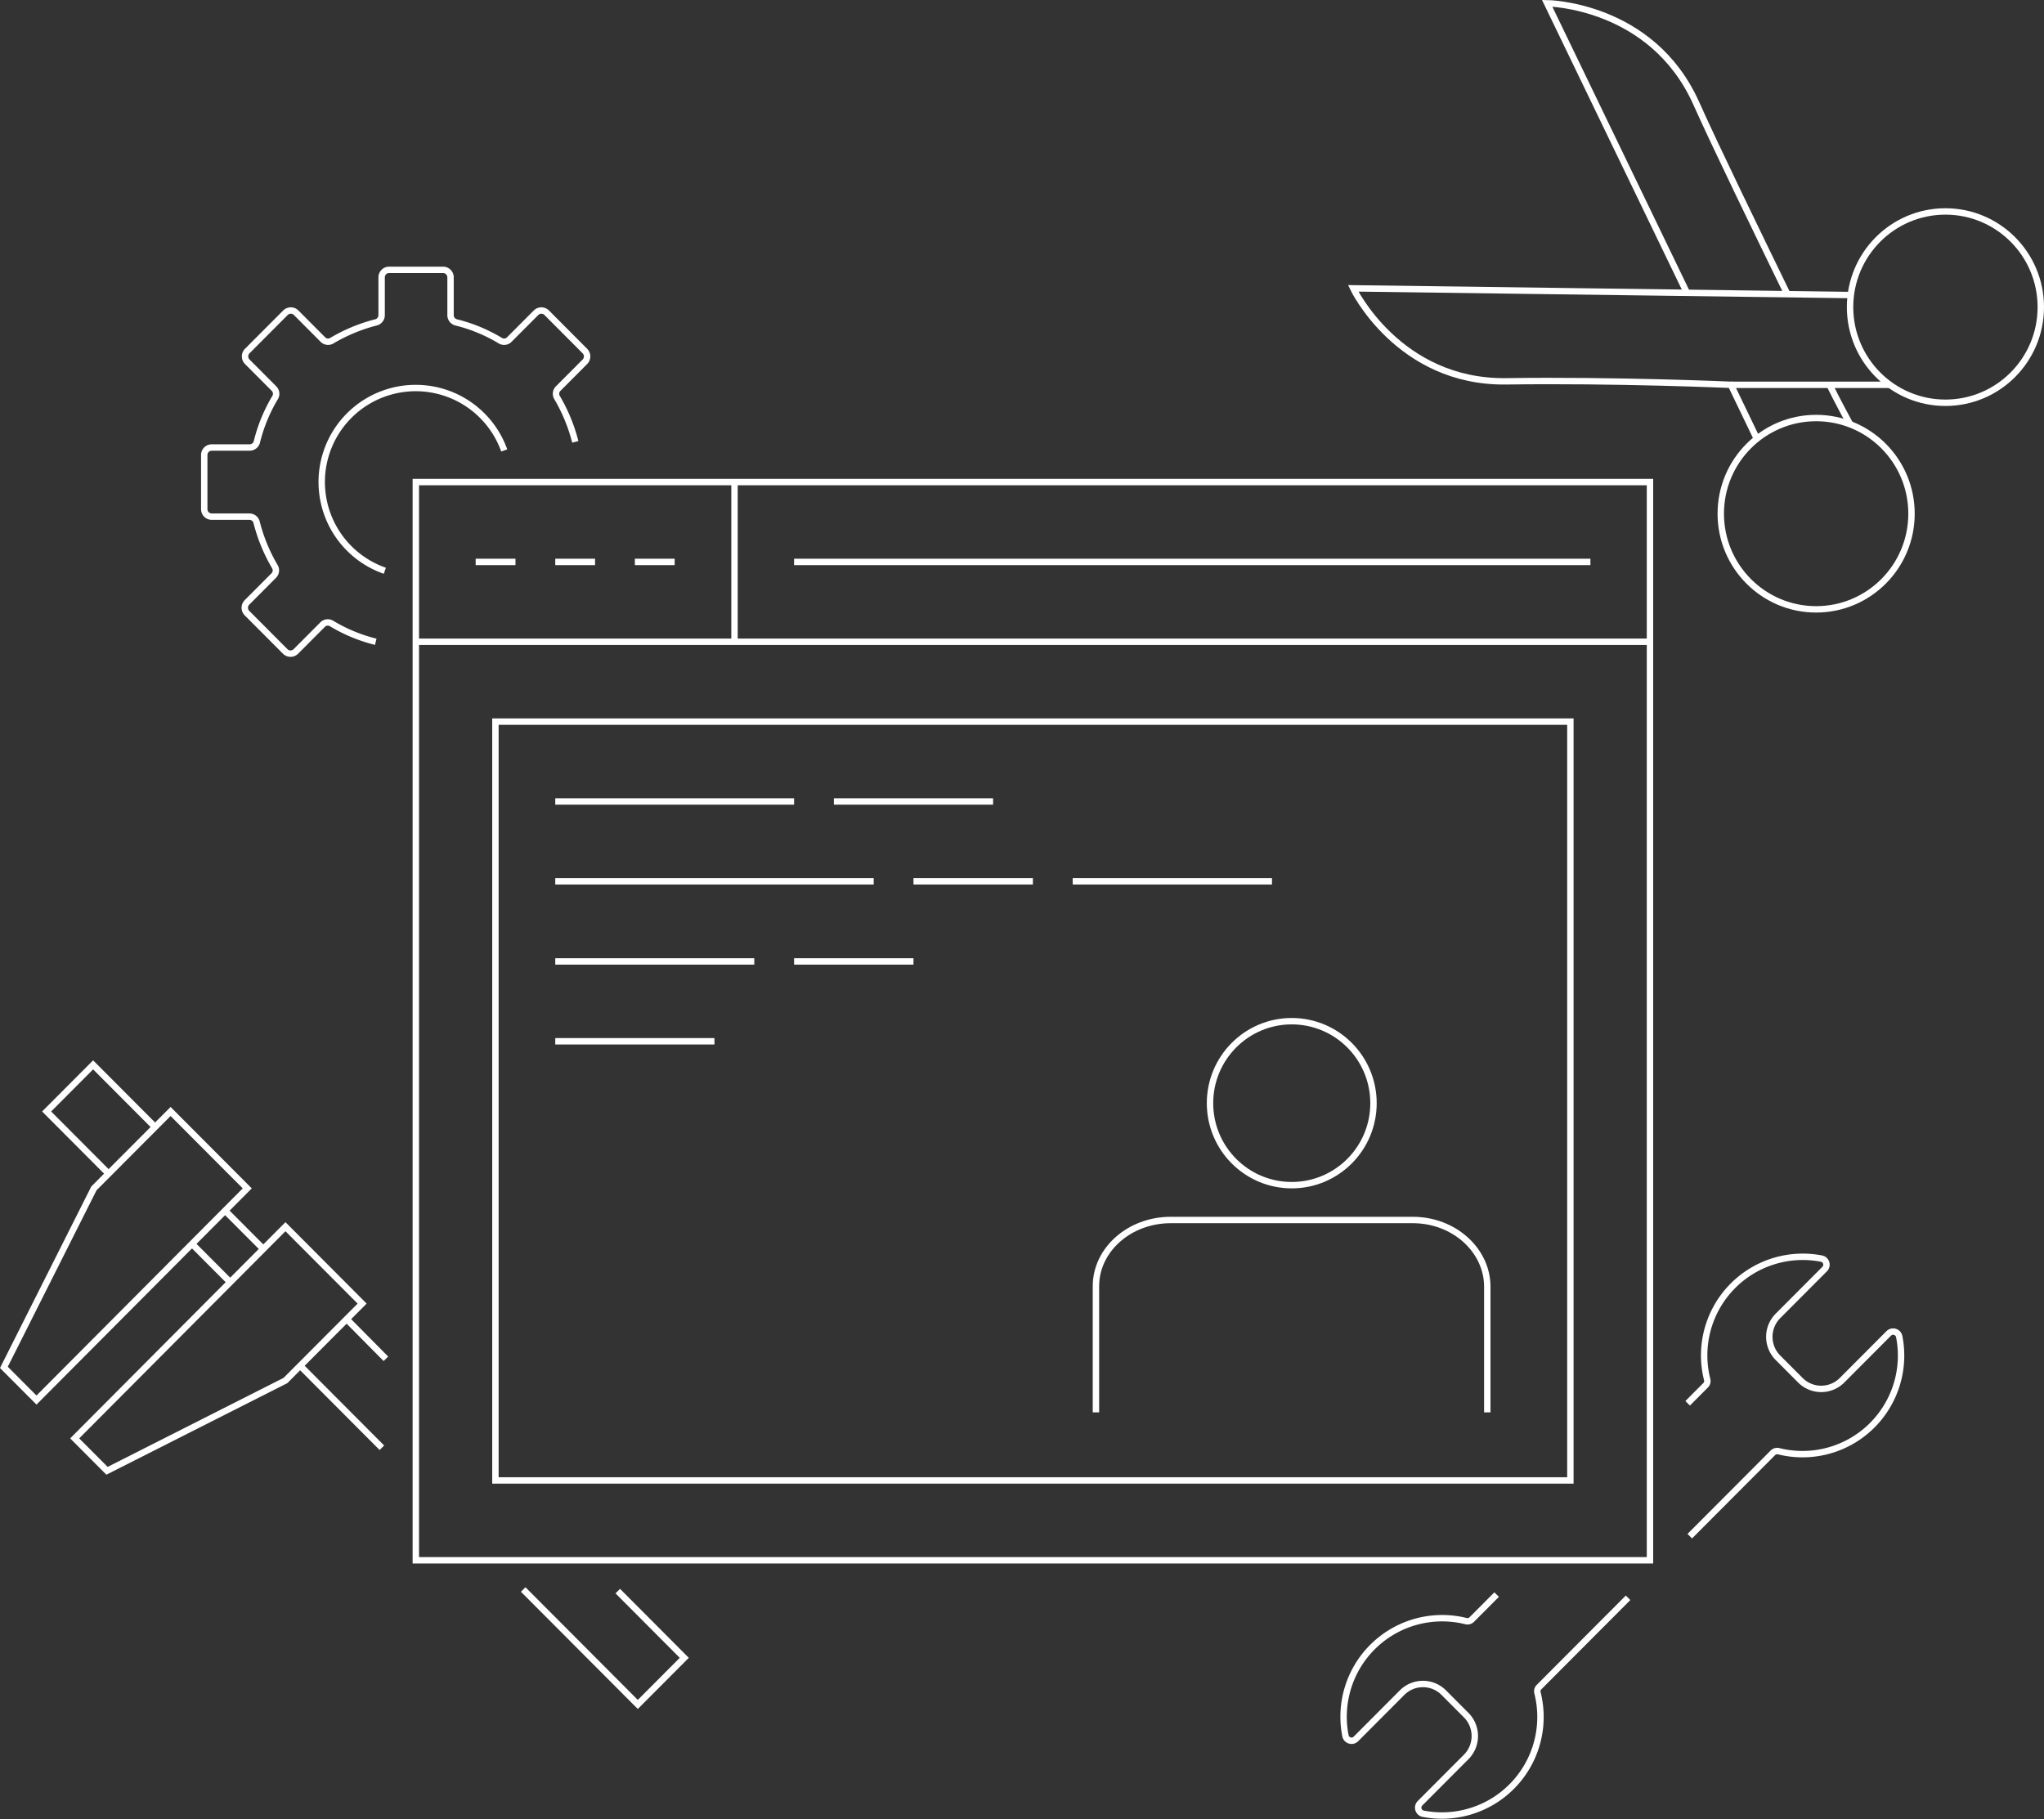<svg xmlns="http://www.w3.org/2000/svg" width="638.717" height="568.473" viewBox="0 0 638.717 568.473"><rect x="0" y="0" width="638.717" height="568.473" fill="#333333" stroke="none"/><defs><style>.a{fill:none;stroke:#fff;stroke-miterlimit:10;stroke-width:2px;}</style></defs><g transform="translate(1.217 1.016)"><path class="a" d="M462.7,517.655H156.6V180.7H542.256V517.655H462.7" transform="translate(-27.881 -31.063)"/><line class="a" x2="385.74" transform="translate(128.719 199.544)"/><line class="a" x2="12.438" transform="translate(147.418 174.59)"/><line class="a" x2="12.438" transform="translate(172.293 174.59)"/><line class="a" x2="12.438" transform="translate(197.169 174.59)"/><line class="a" y2="49.907" transform="translate(228.305 149.637)"/><line class="a" x2="248.84" transform="translate(246.92 174.59)"/><path class="a" d="M454.773,507.242H186.4V270.1H522.305V507.242H454.773" transform="translate(-32.805 -45.603)"/><line class="a" x2="74.627" transform="translate(172.293 249.451)"/><line class="a" x2="99.503" transform="translate(172.293 274.404)"/><line class="a" x2="62.189" transform="translate(172.293 299.441)"/><line class="a" x2="37.314" transform="translate(284.234 274.404)"/><line class="a" x2="62.273" transform="translate(333.985 274.404)"/><line class="a" x2="37.314" transform="translate(246.92 299.441)"/><line class="a" x2="49.751" transform="translate(172.293 324.395)"/><line class="a" x2="49.751" transform="translate(259.358 249.451)"/><path class="a" d="M193.347,155.259a52.905,52.905,0,0,0-5.676-13.817A2.287,2.287,0,0,1,188,138.6l8.348-8.374a2.381,2.381,0,0,0,0-3.349L184.415,114.9a2.363,2.363,0,0,0-3.339,0l-8.348,8.374a2.27,2.27,0,0,1-2.838.335,49.863,49.863,0,0,0-13.773-5.694,2.335,2.335,0,0,1-1.753-2.261V103.845a2.337,2.337,0,0,0-2.337-2.345H135.165a2.337,2.337,0,0,0-2.337,2.345v11.807a2.335,2.335,0,0,1-1.753,2.261,52.557,52.557,0,0,0-13.773,5.694,2.27,2.27,0,0,1-2.838-.335l-8.348-8.374a2.363,2.363,0,0,0-3.339,0L90.84,126.872a2.381,2.381,0,0,0,0,3.349l8.348,8.374a2.287,2.287,0,0,1,.334,2.847,50.193,50.193,0,0,0-5.676,13.817,2.331,2.331,0,0,1-2.254,1.758H79.737a2.337,2.337,0,0,0-2.337,2.345v16.915a2.337,2.337,0,0,0,2.337,2.345h11.77a2.331,2.331,0,0,1,2.254,1.758A52.905,52.905,0,0,0,99.438,194.2a2.287,2.287,0,0,1-.334,2.847l-8.348,8.374a2.381,2.381,0,0,0,0,3.349l11.937,11.974a2.363,2.363,0,0,0,3.339,0l8.348-8.374a2.27,2.27,0,0,1,2.838-.335,49.862,49.862,0,0,0,13.773,5.694" transform="translate(-14.793 -18.182)"/><g transform="translate(341.247 318.115)"><path class="a" d="M533.491,516.223V476.95c0-11.388-10.351-20.85-23.29-20.85H434.573c-12.939,0-23.373,9.295-23.373,20.683v39.44" transform="translate(-411.2 -393.968)"/><path class="a" d="M525,523.232v0" transform="translate(-430.005 -400.977)"/><path class="a" d="M443.8,523.2v0" transform="translate(-416.587 -400.945)"/><ellipse class="a" cx="25.543" cy="25.623" rx="25.543" ry="25.623" transform="translate(35.644 0)"/></g><path class="a" d="M141.117,202.708a29.369,29.369,0,1,1,37.314-37.6" transform="translate(-22.081 -25.354)"/><g transform="translate(421.634)"><ellipse class="a" cx="29.801" cy="29.894" rx="29.801" ry="29.894" transform="translate(155.264 65.063)"/><ellipse class="a" cx="29.801" cy="29.894" rx="29.801" ry="29.894" transform="translate(114.862 129.624)"/><path class="a" d="M663.015,110.493,507.5,108.4s14.107,29.559,47.915,29.057,70.119,1.089,70.119,1.089l8.1,16.831" transform="translate(-507.5 -19.304)"/><path class="a" d="M685.8,144.4c2.5,5.108,6.428,12.309,6.428,12.309" transform="translate(-536.963 -25.159)"/><path class="a" d="M623.758,92.435,580.1,2s32.722.335,46.579,31.234c6.261,13.984,18.865,39.859,28.465,59.62" transform="translate(-519.497 -2)"/></g><line class="a" x2="49.584" transform="translate(539.669 119.241)"/><path class="a" d="M551.732,595.9l-7.763,7.787a1.88,1.88,0,0,1-1.836.5,30.8,30.8,0,0,0-37.647,35.839,1.939,1.939,0,0,0,3.256,1l14.441-14.486a9.2,9.2,0,0,1,13.022,0l7.012,7.034a9.269,9.269,0,0,1,0,13.063l-14.441,14.486a1.94,1.94,0,0,0,1,3.266A30.808,30.808,0,0,0,564.5,626.631a1.843,1.843,0,0,1,.5-1.842L592.8,596.9" transform="translate(-85.271 -98.589)"/><path class="a" d="M633.368,557.144,659.329,531.1a1.88,1.88,0,0,1,1.836-.5,30.8,30.8,0,0,0,37.647-35.839,1.939,1.939,0,0,0-3.256-1l-14.608,14.654a9.2,9.2,0,0,1-13.022,0l-7.012-7.034a9.269,9.269,0,0,1,0-13.063l14.608-14.654a1.94,1.94,0,0,0-1-3.266,30.808,30.808,0,0,0-35.727,37.765,1.843,1.843,0,0,1-.5,1.842l-5.593,5.61" transform="translate(-106.555 -78.088)"/><g transform="translate(0 331.764)"><line class="a" x1="12.271" y1="12.393" transform="translate(107.099 79.466)"/><path class="a" d="M196.8,594l35.811,35.923,14.525-14.57L226.35,594.5" transform="translate(-34.524 -430.044)"/><line class="a" x2="25.543" y2="25.623" transform="translate(92.574 94.036)"/><line class="a" x1="11.937" y1="11.974" transform="translate(69.118 45.553)"/><line class="a" x2="11.937" y2="11.974" transform="translate(58.767 55.936)"/><path class="a" d="M52.291,417.627,32.925,398.2,18.4,412.77,37.766,432.2" transform="translate(-5.044 -398.2)"/><path class="a" d="M12.584,505.784l65.862-66.152L54.489,415.6,30.531,439.632,2.4,495.568Z" transform="translate(-2.4 -401.03)"/><path class="a" d="M28.9,524.752,94.762,458.6l23.957,24.032L94.762,506.665,39,534.884Z" transform="translate(-6.779 -408.023)"/></g></g></svg>